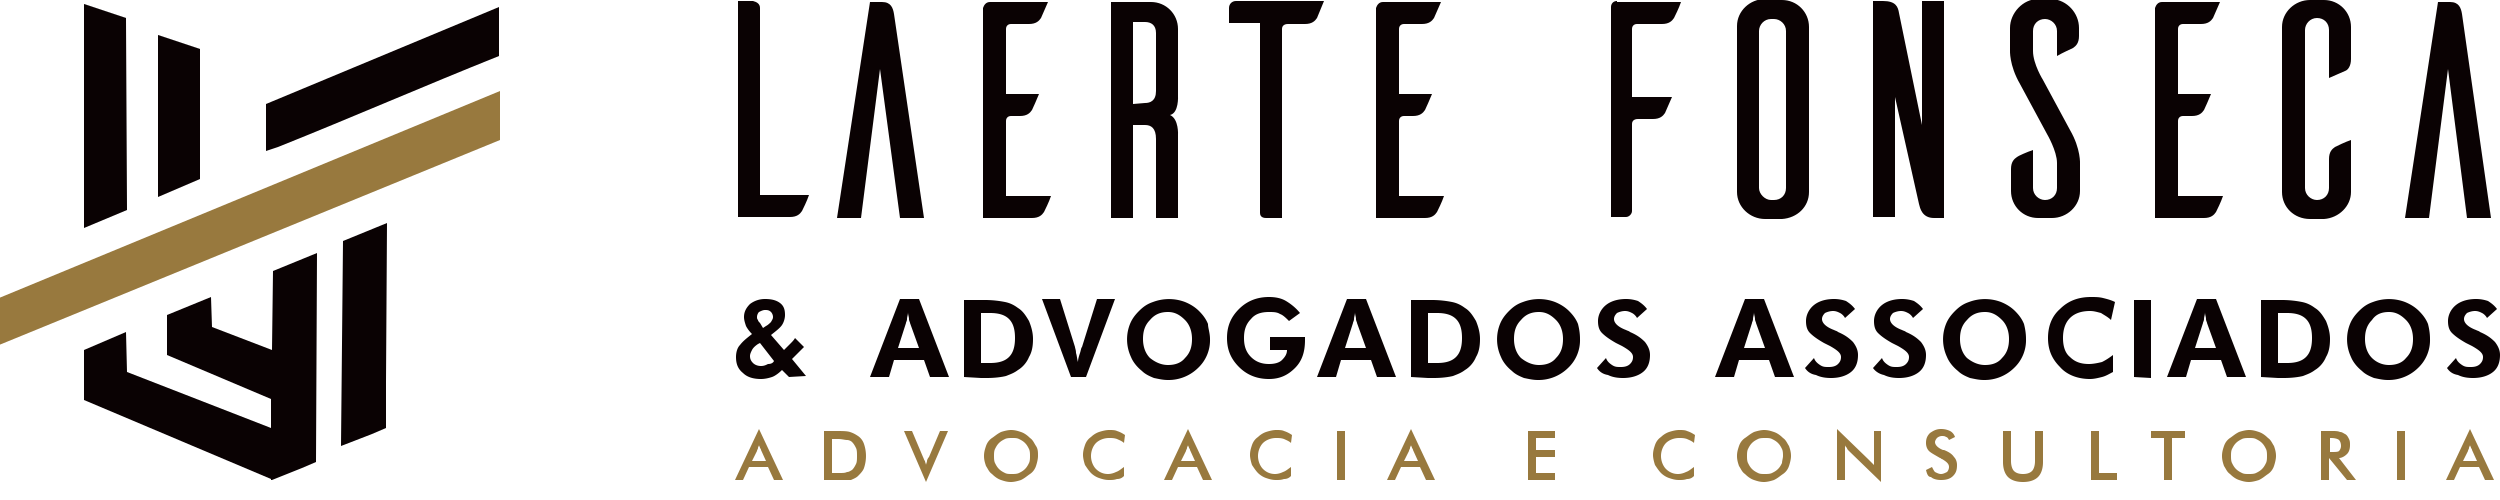 <svg xmlns="http://www.w3.org/2000/svg" id="Camada_1" x="0" y="0" viewBox="0 0 250 50" xml:space="preserve"><style>.st0{fill:#0a0203}.st1{fill-rule:evenodd;clip-rule:evenodd;fill:#98793e}</style><path class="st0" d="M244.7 36.8l.9-1c.1.3.3.5.6.7s.5.2.9.2.7-.1.9-.3.3-.4.3-.7c0-.4-.4-.7-1.1-1.1l-.6-.3c-.7-.4-1.1-.7-1.4-1-.3-.3-.4-.7-.4-1.2 0-.6.3-1.2.8-1.6s1.2-.6 2-.6c.5 0 .9.1 1.2.2.3.2.6.4.9.8l-1 .9c-.1-.2-.3-.4-.5-.5s-.4-.2-.7-.2-.6.1-.8.2c-.2.2-.3.4-.3.6 0 .4.4.8 1.2 1.1.2.1.3.1.4.2.7.3 1.1.6 1.5 1 .3.4.5.8.5 1.3 0 .7-.2 1.3-.7 1.7s-1.2.6-2 .6c-.6 0-1.1-.1-1.5-.3-.6-.1-.9-.4-1.1-.7m-5.8-.3c.7 0 1.3-.2 1.7-.7.5-.5.7-1.1.7-1.9 0-.7-.2-1.4-.7-1.9-.5-.5-1-.8-1.7-.8s-1.3.2-1.7.8c-.5.5-.7 1.1-.7 1.9 0 .7.2 1.4.7 1.9.4.4 1 .7 1.7.7zm4.1-2.6a3.8 3.8 0 01-1.2 2.9 4.2 4.2 0 01-3 1.2c-.5 0-.9-.1-1.4-.2-.5-.2-.9-.4-1.2-.7-.5-.4-.9-.9-1.1-1.4a4.15 4.15 0 01-.1-3.3c.2-.5.5-.9.9-1.3s.8-.7 1.4-.9a4.53 4.53 0 013.2 0c.5.2 1 .5 1.4.9s.7.8.9 1.3c.1.4.2.9.2 1.5zm-16.9 3.8V30h2.1c.8 0 1.5.1 2 .2s.9.3 1.3.6c.5.3.8.8 1.1 1.3.2.5.4 1.1.4 1.8s-.1 1.3-.4 1.8c-.2.5-.6 1-1.1 1.3-.4.3-.7.4-1.2.6-.4.1-1.1.2-1.9.2h-.6l-1.7-.1zm1.7-1.4h.9c.9 0 1.5-.2 1.9-.6.4-.4.6-1 .6-1.9s-.2-1.5-.6-1.9c-.4-.4-1-.6-1.9-.6h-.9v5zm-11.1 1.4l3-7.8h1.9l3 7.8h-1.9l-.6-1.7h-3l-.5 1.7h-1.9zm4.9-2.9l-.9-2.5c0-.1-.1-.2-.1-.4s-.1-.4-.1-.7c0 .3-.1.5-.1.7 0 .2-.1.3-.1.4l-.8 2.5h2.1zm-8.2 2.9V30h1.7v7.8l-1.7-.1zm-2.3-5.7c-.3-.3-.7-.5-1-.7-.4-.1-.7-.2-1.1-.2-.8 0-1.5.2-2 .7s-.7 1.2-.7 2 .2 1.5.7 1.9c.5.5 1.1.7 1.9.7.4 0 .9-.1 1.3-.2.4-.2.7-.4 1.1-.7v1.7c-.4.2-.7.4-1.1.5-.4.1-.8.2-1.2.2-1.2 0-2.3-.4-3-1.2-.8-.8-1.2-1.7-1.2-2.9s.4-2.2 1.2-2.9c.8-.8 1.8-1.2 3.1-1.2.4 0 .8 0 1.2.1s.8.2 1.2.4l-.4 1.8zm-12.6 4.5c.7 0 1.3-.2 1.7-.7.5-.5.7-1.1.7-1.9 0-.7-.2-1.4-.7-1.9-.5-.5-1-.8-1.7-.8s-1.3.2-1.8.8c-.5.5-.7 1.1-.7 1.9 0 .7.2 1.4.7 1.9.5.4 1.1.7 1.8.7zm4.1-2.6a3.8 3.8 0 01-1.2 2.9 4.2 4.2 0 01-3 1.2c-.5 0-.9-.1-1.4-.2-.5-.2-.9-.4-1.2-.7-.5-.4-.9-.9-1.1-1.4a4.15 4.15 0 01-.1-3.3c.2-.5.5-.9.9-1.3s.8-.7 1.4-.9a4.53 4.53 0 013.2 0c.5.2 1 .5 1.4.9s.7.8.9 1.3c.1.4.2.9.2 1.5zm-15.3 2.9l.9-1c.1.3.3.5.6.7s.5.2.9.2.7-.1.9-.3.3-.4.3-.7c0-.4-.4-.7-1.1-1.1l-.6-.3c-.7-.4-1.1-.7-1.4-1-.3-.3-.4-.7-.4-1.2 0-.6.3-1.2.8-1.6s1.2-.6 2-.6c.5 0 .9.1 1.2.2.3.2.6.4.9.8l-1 .9c-.1-.2-.3-.4-.5-.5s-.4-.2-.7-.2-.6.1-.8.2c-.2.2-.3.4-.3.6 0 .4.4.8 1.2 1.1.2.1.3.1.4.2.7.3 1.1.6 1.5 1 .3.4.5.8.5 1.3 0 .7-.2 1.3-.7 1.7s-1.2.6-2 .6c-.6 0-1.1-.1-1.5-.3-.5-.1-.9-.4-1.1-.7zm-6.8 0l.9-1c.1.3.3.5.6.7s.5.2.9.2.7-.1.9-.3.3-.4.3-.7c0-.4-.4-.7-1.1-1.1l-.6-.3c-.7-.4-1.1-.7-1.4-1-.3-.3-.4-.7-.4-1.2 0-.6.3-1.2.8-1.6s1.2-.6 2-.6c.5 0 .9.1 1.2.2.3.2.6.4.9.8l-1 .9c-.1-.2-.3-.4-.5-.5s-.4-.2-.7-.2-.6.1-.8.2c-.2.2-.3.4-.3.6 0 .4.4.8 1.2 1.1.2.1.3.1.4.2.7.3 1.1.6 1.5 1 .3.4.5.8.5 1.3 0 .7-.2 1.3-.7 1.7s-1.2.6-2 .6c-.6 0-1.1-.1-1.5-.3-.6-.1-.9-.4-1.1-.7zm-9 .9l3-7.8h1.9l3 7.8h-1.9l-.6-1.7h-3l-.5 1.7h-1.9zm5-2.9l-.9-2.5c0-.1-.1-.2-.1-.4s-.1-.4-.1-.7c0 .3-.1.5-.1.7 0 .2-.1.3-.1.4l-.8 2.5h2.1zm-16.8 2l.9-1c.1.3.3.5.6.7s.5.2.9.2.7-.1.9-.3.3-.4.3-.7c0-.4-.4-.7-1.1-1.1l-.6-.3c-.7-.4-1.1-.7-1.4-1-.3-.3-.4-.7-.4-1.2 0-.6.3-1.2.8-1.6s1.2-.6 2-.6c.5 0 .9.1 1.2.2.3.2.6.4.9.8l-1 .9c-.1-.2-.3-.4-.5-.5s-.4-.2-.7-.2-.6.1-.8.2c-.2.2-.3.4-.3.6 0 .4.4.8 1.2 1.1.2.1.3.1.4.2.7.3 1.1.6 1.5 1 .3.4.5.8.5 1.3 0 .7-.2 1.3-.7 1.7s-1.2.6-2 .6c-.6 0-1.1-.1-1.5-.3-.6-.1-.9-.4-1.1-.7zm-5.8-.3c.7 0 1.3-.2 1.7-.7.5-.5.7-1.1.7-1.9 0-.7-.2-1.4-.7-1.9-.5-.5-1-.8-1.7-.8s-1.3.2-1.8.8c-.5.5-.7 1.1-.7 1.9 0 .7.2 1.4.7 1.9.5.4 1.1.7 1.8.7zm4.1-2.6a3.8 3.8 0 01-1.2 2.9 4.2 4.2 0 01-3 1.2c-.5 0-.9-.1-1.4-.2-.5-.2-.9-.4-1.2-.7-.5-.4-.9-.9-1.1-1.4a4.15 4.15 0 01-.1-3.3c.2-.5.5-.9.9-1.3s.8-.7 1.4-.9a4.53 4.53 0 013.2 0c.5.2 1 .5 1.4.9s.7.8.9 1.3c.1.4.2.9.2 1.5zm-16.9 3.8V30h2.1c.8 0 1.5.1 2 .2s.9.3 1.3.6c.5.3.8.8 1.1 1.3.2.5.4 1.1.4 1.8s-.1 1.3-.4 1.8c-.2.5-.6 1-1.1 1.3-.4.3-.7.4-1.2.6-.4.1-1.1.2-1.9.2h-.6l-1.7-.1zm1.7-1.4h.9c.9 0 1.5-.2 1.9-.6.4-.4.6-1 .6-1.9s-.2-1.5-.6-1.9c-.4-.4-1-.6-1.9-.6h-.9v5zm-11.1 1.4l3-7.8h1.9l3 7.8h-1.9l-.6-1.7h-3l-.5 1.7h-1.9zm4.9-2.9l-.9-2.5c0-.1-.1-.2-.1-.4s-.1-.4-.1-.7c0 .3-.1.5-.1.7 0 .2-.1.3-.1.4l-.8 2.5h2.1zm-9.6-1.1h3.5V34c0 1.2-.3 2.1-1 2.8s-1.5 1.1-2.6 1.1c-1.2 0-2.2-.4-3-1.2s-1.2-1.7-1.2-2.9.4-2.1 1.2-2.9c.8-.8 1.8-1.2 3-1.2.6 0 1.2.1 1.7.4s1 .7 1.4 1.2l-1.1.8c-.3-.3-.6-.6-.9-.7-.3-.2-.7-.2-1.1-.2-.8 0-1.4.2-1.8.7-.5.5-.7 1.1-.7 1.9 0 .8.2 1.4.7 1.9s1.1.7 1.8.7c.5 0 1-.1 1.3-.4.3-.3.5-.6.5-1H127v-1.3zm-10.2 2.8c.7 0 1.3-.2 1.7-.7.5-.5.7-1.1.7-1.9 0-.7-.2-1.4-.7-1.9-.5-.5-1-.8-1.7-.8s-1.3.2-1.8.8c-.5.5-.7 1.1-.7 1.9 0 .7.2 1.4.7 1.9.5.4 1.1.7 1.8.7zm4.2-2.6a3.8 3.8 0 01-1.2 2.9 4.2 4.2 0 01-3 1.2c-.5 0-.9-.1-1.4-.2-.5-.2-.9-.4-1.2-.7-.5-.4-.9-.9-1.1-1.4a4.15 4.15 0 01-.1-3.3c.2-.5.5-.9.9-1.3s.8-.7 1.4-.9a4.53 4.53 0 013.2 0c.5.2 1 .5 1.4.9s.7.8.9 1.3c0 .4.2.9.2 1.5zm-13.9 3.8l-2.9-7.8h1.8l1.5 4.8c0 .1.1.3.1.6.1.3.1.6.2.9 0-.3.1-.6.2-.9.1-.3.1-.5.2-.6l1.5-4.8h1.8l-2.9 7.8h-1.5zm-10.7 0V30h2.1c.8 0 1.5.1 2 .2s.9.3 1.3.6c.5.3.8.8 1.1 1.3.2.5.4 1.1.4 1.8s-.1 1.3-.4 1.8c-.2.5-.6 1-1.1 1.3-.4.3-.7.4-1.2.6-.4.1-1.1.2-1.9.2h-.6l-1.7-.1zm1.7-1.4h.9c.9 0 1.5-.2 1.9-.6.4-.4.6-1 .6-1.9s-.2-1.5-.6-1.9-1-.6-1.9-.6h-.9v5zM87 37.7l3-7.8h1.9l3 7.8H93l-.6-1.7h-3l-.5 1.7H87zm4.9-2.9l-.9-2.5c0-.1-.1-.2-.1-.4s-.1-.4-.1-.7c0 .3-.1.5-.1.7 0 .2-.1.3-.1.4l-.8 2.5h2.1zm-13 2.9l-.7-.7c-.3.3-.7.6-1 .7-.3.1-.7.2-1.1.2-.8 0-1.4-.2-1.8-.6-.5-.4-.7-.9-.7-1.6 0-.4.1-.9.4-1.2.3-.4.7-.7 1.2-1.1-.3-.3-.5-.6-.6-.8-.1-.3-.2-.6-.2-.9 0-.5.2-.9.6-1.3.4-.3.9-.5 1.5-.5s1.1.1 1.5.4.5.7.5 1.2c0 .3-.1.7-.3 1-.2.3-.6.6-1.1 1l1.3 1.5.6-.6c.2-.2.4-.4.5-.6l.9.9-.6.6-.6.6 1.4 1.7-1.7.1zm-1.5-1.6L76 34.3l-.2.1c-.3.2-.5.4-.6.6-.1.2-.2.4-.2.6 0 .3.1.5.3.7.2.2.5.3.8.3s.5-.1.7-.2c.3 0 .5-.1.6-.3zm-1.1-3.3l.3-.2c.2-.1.4-.3.5-.4.1-.2.2-.3.2-.5s-.1-.4-.2-.5c-.2-.2-.4-.2-.6-.2s-.4.1-.6.2c-.1.1-.2.3-.2.5 0 .1 0 .2.1.3 0 .1.1.2.2.3l.3.5z"></path><path class="st1" d="M248.5 48l-.6-1.3H246l-.6 1.3h-.8l2.4-5.1 2.4 5.1h-.9zm-2.2-1.9h1.4l-.5-1.1c0-.1-.1-.2-.1-.2 0-.1-.1-.2-.1-.3 0 .1-.1.2-.1.3s-.1.2-.1.3l-.5 1zm-6.6 1.9v-4.9h.8V48h-.8zm-6.8-2.2V48h-.8v-4.9h1.1c.3 0 .6 0 .8.1.2 0 .3.1.5.2s.3.3.4.5c.1.2.1.4.1.6 0 .4-.1.7-.3.9s-.5.4-.8.4l1.7 2.2h-.9l-1.8-2.2zm.1-.6h.1c.4 0 .7 0 .8-.1s.2-.3.2-.5c0-.3-.1-.5-.2-.6-.1-.1-.4-.2-.8-.2h-.1v1.4zm-5.4.4c0 .3-.1.7-.2 1-.1.3-.3.6-.6.8s-.5.4-.9.6c-.3.1-.7.2-1 .2-.4 0-.7-.1-1-.2-.3-.1-.6-.3-.9-.6-.3-.2-.4-.5-.6-.8-.1-.3-.2-.6-.2-1s.1-.7.2-1c.1-.3.3-.6.6-.8s.5-.4.9-.6c.3-.1.7-.2 1-.2.4 0 .7.1 1 .2.3.1.6.3.9.6.3.2.4.5.6.8.1.3.2.6.2 1zm-.9 0c0-.2 0-.5-.1-.7s-.2-.4-.4-.6c-.2-.2-.4-.3-.6-.4-.2-.1-.4-.1-.7-.1-.2 0-.5 0-.7.1s-.4.2-.6.4c-.2.2-.3.4-.4.6-.1.2-.1.5-.1.7s0 .5.1.7.2.4.4.6c.2.2.4.3.6.4.2.1.4.1.7.1.2 0 .5 0 .7-.1s.4-.2.6-.4c.2-.2.3-.4.4-.6.1-.2.1-.5.1-.7zm-9.5-1.8V48h-.8v-4.2h-1.3v-.7h3.4v.7h-1.3zm-8.1 4.2v-4.9h.8v4.2h1.8v.7h-2.6zm-8.8-4.9h.8v3c0 .4.1.8.3 1s.5.3.9.3.7-.1.9-.3.3-.6.3-1v-3h.8v3.1c0 .7-.2 1.2-.5 1.5s-.8.5-1.5.5-1.2-.2-1.5-.5-.5-.8-.5-1.5v-3.1zm-7.7 3.9l.6-.3c.1.2.2.4.3.5.2.1.4.2.6.2.2 0 .4-.1.6-.2.1-.1.2-.3.2-.5 0-.3-.2-.5-.7-.8-.1 0-.1-.1-.2-.1-.5-.3-.9-.5-1.1-.7-.2-.2-.3-.5-.3-.8 0-.4.1-.7.4-1 .3-.2.6-.4 1.1-.4.4 0 .7.1.9.2.2.1.4.3.5.6l-.6.3c-.1-.2-.2-.3-.3-.3-.1-.1-.3-.1-.4-.1-.2 0-.4.1-.5.2-.1.1-.2.3-.2.4 0 .3.3.6.8.8h.1c.5.2.8.4 1 .7.2.2.3.5.3.8 0 .5-.1.8-.4 1.1-.3.3-.7.4-1.2.4-.4 0-.8-.1-1-.3-.3 0-.4-.3-.5-.7zm-8.9 1v-5.1l3.1 3 .3.3.3.3v-3.4h.7v5.1l-3.2-3.1c-.1-.1-.2-.2-.2-.3-.1-.1-.2-.2-.2-.3V48h-.8zm-4.6-2.4c0 .3-.1.7-.2 1-.1.3-.3.6-.6.8s-.5.4-.9.6c-.3.1-.7.2-1 .2-.4 0-.7-.1-1-.2-.3-.1-.6-.3-.9-.6-.3-.2-.4-.5-.6-.8-.1-.3-.2-.6-.2-1s.1-.7.2-1c.1-.3.3-.6.6-.8s.5-.4.9-.6c.3-.1.7-.2 1-.2.4 0 .7.1 1 .2.3.1.6.3.9.6.3.2.4.5.6.8.1.3.2.6.2 1zm-.8 0c0-.2 0-.5-.1-.7s-.2-.4-.4-.6c-.2-.2-.4-.3-.6-.4-.2-.1-.4-.1-.7-.1-.2 0-.5 0-.7.1s-.4.2-.6.4c-.2.2-.3.4-.4.6-.1.2-.1.5-.1.7s0 .5.1.7.2.4.4.6c.2.2.4.3.6.4.2.1.4.1.7.1.2 0 .5 0 .7-.1s.4-.2.6-.4c.2-.2.3-.4.4-.6 0-.2.1-.5.1-.7zm-8.9-1.3c-.2-.2-.5-.3-.7-.4-.3-.1-.5-.1-.8-.1-.5 0-1 .2-1.3.5s-.5.8-.5 1.3.2 1 .5 1.3.7.5 1.2.5c.3 0 .6-.1.8-.2.3-.1.5-.3.8-.5v.9c-.2.2-.4.3-.7.3-.3.1-.5.1-.8.1-.4 0-.7-.1-1-.2-.3-.1-.6-.3-.8-.5s-.4-.5-.6-.8c-.1-.3-.2-.7-.2-1 0-.4.1-.7.2-1 .1-.3.3-.6.6-.8.2-.2.5-.4.8-.5s.7-.2 1-.2.6 0 .8.1c.3.1.5.2.8.4l-.1.8zM152.8 48v-4.9h2.7v.7h-1.9V45h1.9v.7h-1.9v1.6h1.9v.7h-2.7zm-10.2 0l-.6-1.3h-1.9l-.6 1.3h-.8l2.4-5.1 2.4 5.1h-.9zm-2.2-1.9h1.4l-.5-1.1c0-.1-.1-.2-.1-.2 0-.1-.1-.2-.1-.3 0 .1-.1.2-.1.3s-.1.2-.1.3l-.5 1zm-6.7 1.9v-4.9h.8V48h-.8zm-4.6-3.7c-.2-.2-.5-.3-.7-.4-.3-.1-.5-.1-.8-.1-.5 0-1 .2-1.3.5s-.5.8-.5 1.3.2 1 .5 1.3.7.5 1.2.5c.3 0 .6-.1.8-.2.3-.1.5-.3.8-.5v.9c-.2.2-.4.3-.7.3-.3.1-.5.1-.8.1-.4 0-.7-.1-1-.2-.3-.1-.6-.3-.8-.5-.2-.2-.4-.5-.6-.8-.1-.3-.2-.7-.2-1 0-.4.1-.7.2-1s.3-.6.6-.8c.2-.2.5-.4.8-.5s.7-.2 1-.2.6 0 .8.1c.3.1.5.2.8.4l-.1.8zm-8.8 3.7l-.6-1.3h-1.9l-.6 1.3h-.8l2.4-5.1 2.4 5.1h-.9zm-2.2-1.9h1.4L119 45c0-.1-.1-.2-.1-.2 0-.1-.1-.2-.1-.3 0 .1-.1.2-.1.3s-.1.2-.1.3l-.5 1zm-5.7-1.8c-.2-.2-.5-.3-.7-.4-.3-.1-.5-.1-.8-.1-.5 0-1 .2-1.3.5s-.5.8-.5 1.3.2 1 .5 1.3.7.5 1.2.5c.3 0 .6-.1.8-.2.3-.1.5-.3.8-.5v.9c-.2.2-.4.3-.7.3-.3.1-.5.1-.8.1-.4 0-.7-.1-1-.2-.3-.1-.6-.3-.8-.5-.2-.2-.4-.5-.6-.8-.1-.3-.2-.7-.2-1 0-.4.1-.7.2-1s.3-.6.6-.8c.2-.2.5-.4.8-.5s.7-.2 1-.2.6 0 .8.1c.3.1.5.2.8.4l-.1.8zm-8.6 1.3c0 .3-.1.7-.2 1s-.3.6-.6.8c-.3.2-.5.4-.9.6-.3.1-.7.2-1 .2-.4 0-.7-.1-1-.2-.3-.1-.6-.3-.9-.6-.3-.2-.4-.5-.6-.8-.1-.3-.2-.6-.2-1s.1-.7.2-1 .3-.6.6-.8c.3-.2.5-.4.9-.6.3-.1.7-.2 1-.2.4 0 .7.1 1 .2.3.1.6.3.9.6.3.2.4.5.6.8.2.3.2.6.2 1zm-.8 0c0-.2 0-.5-.1-.7s-.2-.4-.4-.6c-.2-.2-.4-.3-.6-.4-.2-.1-.4-.1-.7-.1-.2 0-.5 0-.7.1s-.4.2-.6.4-.3.4-.4.6c-.1.2-.1.5-.1.7s0 .5.1.7.2.4.4.6c.2.2.4.3.6.4.2.1.4.1.7.1.2 0 .5 0 .7-.1s.4-.2.6-.4.3-.4.4-.6c.1-.2.1-.5.1-.7zm-10.4 2.6l-2.2-5.1h.8l1.1 2.6c.1.2.1.3.2.4 0 .1.1.3.1.4 0-.1.1-.3.1-.4 0-.1.1-.3.2-.4l1.1-2.6h.8l-2.2 5.1zM82.4 48v-4.9h1.1c.7 0 1.2 0 1.5.1s.5.2.8.4.5.5.6.8a3.73 3.73 0 010 2.4c-.1.3-.4.6-.6.8s-.5.3-.7.4h-2.7zm.8-.7h.7c.4 0 .6 0 .8-.1.2 0 .3-.1.5-.2.2-.2.3-.4.4-.6.1-.2.1-.5.1-.8s0-.6-.1-.8-.2-.4-.4-.6c-.1-.1-.3-.2-.5-.2s-.5-.1-.9-.1h-.6v3.4zm-5.8.7l-.6-1.3h-1.9l-.6 1.3h-.8l2.4-5.1 2.4 5.1h-.9zm-2.2-1.9h1.4l-.5-1.1c0-.1-.1-.2-.1-.2 0-.1-.1-.2-.1-.3 0 .1-.1.2-.1.3s-.1.2-.1.3l-.5 1z"></path><path class="st0" d="M139.9 19.6v-7.5c0-.3.2-.5.5-.5h.9c.7 0 1-.3 1.2-.6.1-.2.5-1.1.7-1.6h-3.3V2.9c0-.3.2-.5.5-.5h1.8c.7 0 1-.3 1.2-.6l.7-1.6h-5.8c-.4 0-.6.3-.7.6v21h4.9c.7 0 1-.3 1.2-.6.1-.2.5-1 .7-1.6h-4.5zM132.4.1h-8.8c-.4 0-.7.3-.7.7v1.5h3.1v19c0 .2.1.5.6.5h1.6V2.9c0-.3.2-.5.6-.5h1.7c.7 0 1-.3 1.2-.6l.7-1.7zm-19.1 10.3V2.2h1.2c.6 0 1.1.3 1.1 1.1v5.8c0 1-.6 1.2-1.1 1.2l-1.2.1zm4.5 11.4v-8.3s.1-1.6-.8-2c.9-.2.8-1.9.8-1.9V2.9c0-1.5-1.2-2.7-2.7-2.7h-4v21.6h2.2v-9.3h1.2c.6 0 1.1.3 1.1 1.4v7.9h2.2zm-17.2-2.2v-7.5c0-.3.2-.5.5-.5h.9c.7 0 1-.3 1.2-.6.1-.2.5-1.1.7-1.6h-3.3V2.9c0-.3.2-.5.5-.5h1.8c.7 0 1-.3 1.2-.6l.7-1.6H99c-.4 0-.6.3-.7.6v21h4.9c.7 0 1-.3 1.2-.6.1-.2.5-1 .7-1.6h-4.5zm-8.2 2.2H90L88 6.9l-1.9 14.9h-2.4L87 .2h1.2c.9 0 1.1.6 1.2 1.2l3 20.4zM76 19.6V.8c0-.4-.3-.6-.7-.7h-1.5v21.6H79c.7 0 1-.3 1.2-.6.1-.2.5-1 .7-1.6H76v.1zM249.1 21.8h-2.4l-1.9-14.9-1.9 14.9h-2.4L243.8.2h1.2c.9 0 1.1.6 1.2 1.2l2.9 20.4zm-14-7.8c-.6.2-1.4.6-1.6.7-.3.2-.6.5-.6 1.2v2.9c0 .7-.5 1.2-1.2 1.2-.6 0-1.2-.5-1.2-1.2V3c0-.6.5-1.2 1.2-1.2s1.2.5 1.2 1.2v4.8l1.6-.7c.3-.1.6-.5.6-1.2V2.7c0-1.5-1.2-2.7-2.7-2.7H231c-1.5 0-2.8 1.2-2.8 2.7v16.5c0 1.5 1.2 2.7 2.8 2.7h1.4c1.5-.1 2.7-1.3 2.7-2.7V14zm-17.3 5.6v-7.5c0-.3.2-.5.5-.5h.9c.7 0 1-.3 1.2-.6.1-.2.5-1.1.7-1.6h-3.3V2.9c0-.3.2-.5.5-.5h1.8c.7 0 1-.3 1.2-.6l.7-1.6h-5.8c-.4 0-.6.3-.7.6v21h4.9c.7 0 1-.3 1.2-.6.1-.2.5-1 .7-1.6h-4.5zM207.3 4.8c.3-.2.6-.5.6-1.2v-.8c0-1.5-1.2-2.8-2.7-2.9h-1.4c-1.5 0-2.8 1.4-2.8 2.9V5s-.1 1.5 1 3.4l2.7 5s1 1.7 1 2.9v2.5c0 .7-.5 1.2-1.2 1.2-.6 0-1.2-.5-1.2-1.2V15c-.6.2-1.5.6-1.6.7-.3.2-.6.5-.6 1.2v2.2c0 1.5 1.2 2.7 2.7 2.7h1.4c1.5 0 2.8-1.2 2.8-2.7v-2.7s.1-1.5-1-3.4l-2.7-5s-1-1.6-1-2.9v-2c0-.7.5-1.2 1.2-1.2.6 0 1.2.5 1.2 1.2v2.5c.5-.3 1.4-.7 1.6-.8zM194.4.1h-2.2v12.4l-2.3-11.2c-.1-.6-.3-1.2-1.6-1.2h-1v21.6h2.2v-12l2.4 10.7c.1.4.3 1.4 1.5 1.4h1V.1zM177.1 20c-.6 0-1.2-.6-1.2-1.2V3.1c0-.6.5-1.2 1.2-1.2h.3c.6 0 1.2.5 1.2 1.2v15.7c0 .7-.5 1.2-1.2 1.2h-.3zm-.6-20.1c-1.5 0-2.8 1.2-2.8 2.7v16.6c0 1.5 1.3 2.7 2.8 2.7h1.7c1.5-.1 2.7-1.2 2.7-2.7V2.7c0-1.5-1.2-2.7-2.7-2.7h-1.7v-.1zm-14.8.2c-.4 0-.6.3-.6.6v21h1.5c.3 0 .6-.3.6-.6v-8.7c0-.3.2-.5.6-.5h1.5c.7 0 1-.3 1.2-.6l.7-1.6h-4V2.9c0-.3.2-.5.5-.5h2.5c.7 0 1-.3 1.2-.6.1-.2.5-1 .7-1.6h-6.4V.1z"></path><path d="M27.8 14.7c7.5-3 14.6-6.1 22.1-9.1V.7l-23.3 9.7v4.7l1.2-.4zM20 4.9l-4.2-1.4v16.2l4.2-1.8v-13zm-7.4-3.1L8.4.4v22.4l4.3-1.8-.1-19.2zm26.1 20.5l-.1 15.9v4.6l-1.4.6-3.1 1.2.2-20.5 4.4-1.8zM8.4 35v5l18.7 7.9v.1h.1l3-1.2 1.4-.6.1-20.9-4.4 1.8-.1 7.9-6-2.3-.1-3-4.4 1.8v4l10.4 4.4v2.9l-14.4-5.6-.1-4L8.4 35z" fill-rule="evenodd" clip-rule="evenodd" fill="#0a0203"></path><path class="st1" d="M-.1 29.8v4.7L50 14V9.1z"></path></svg>